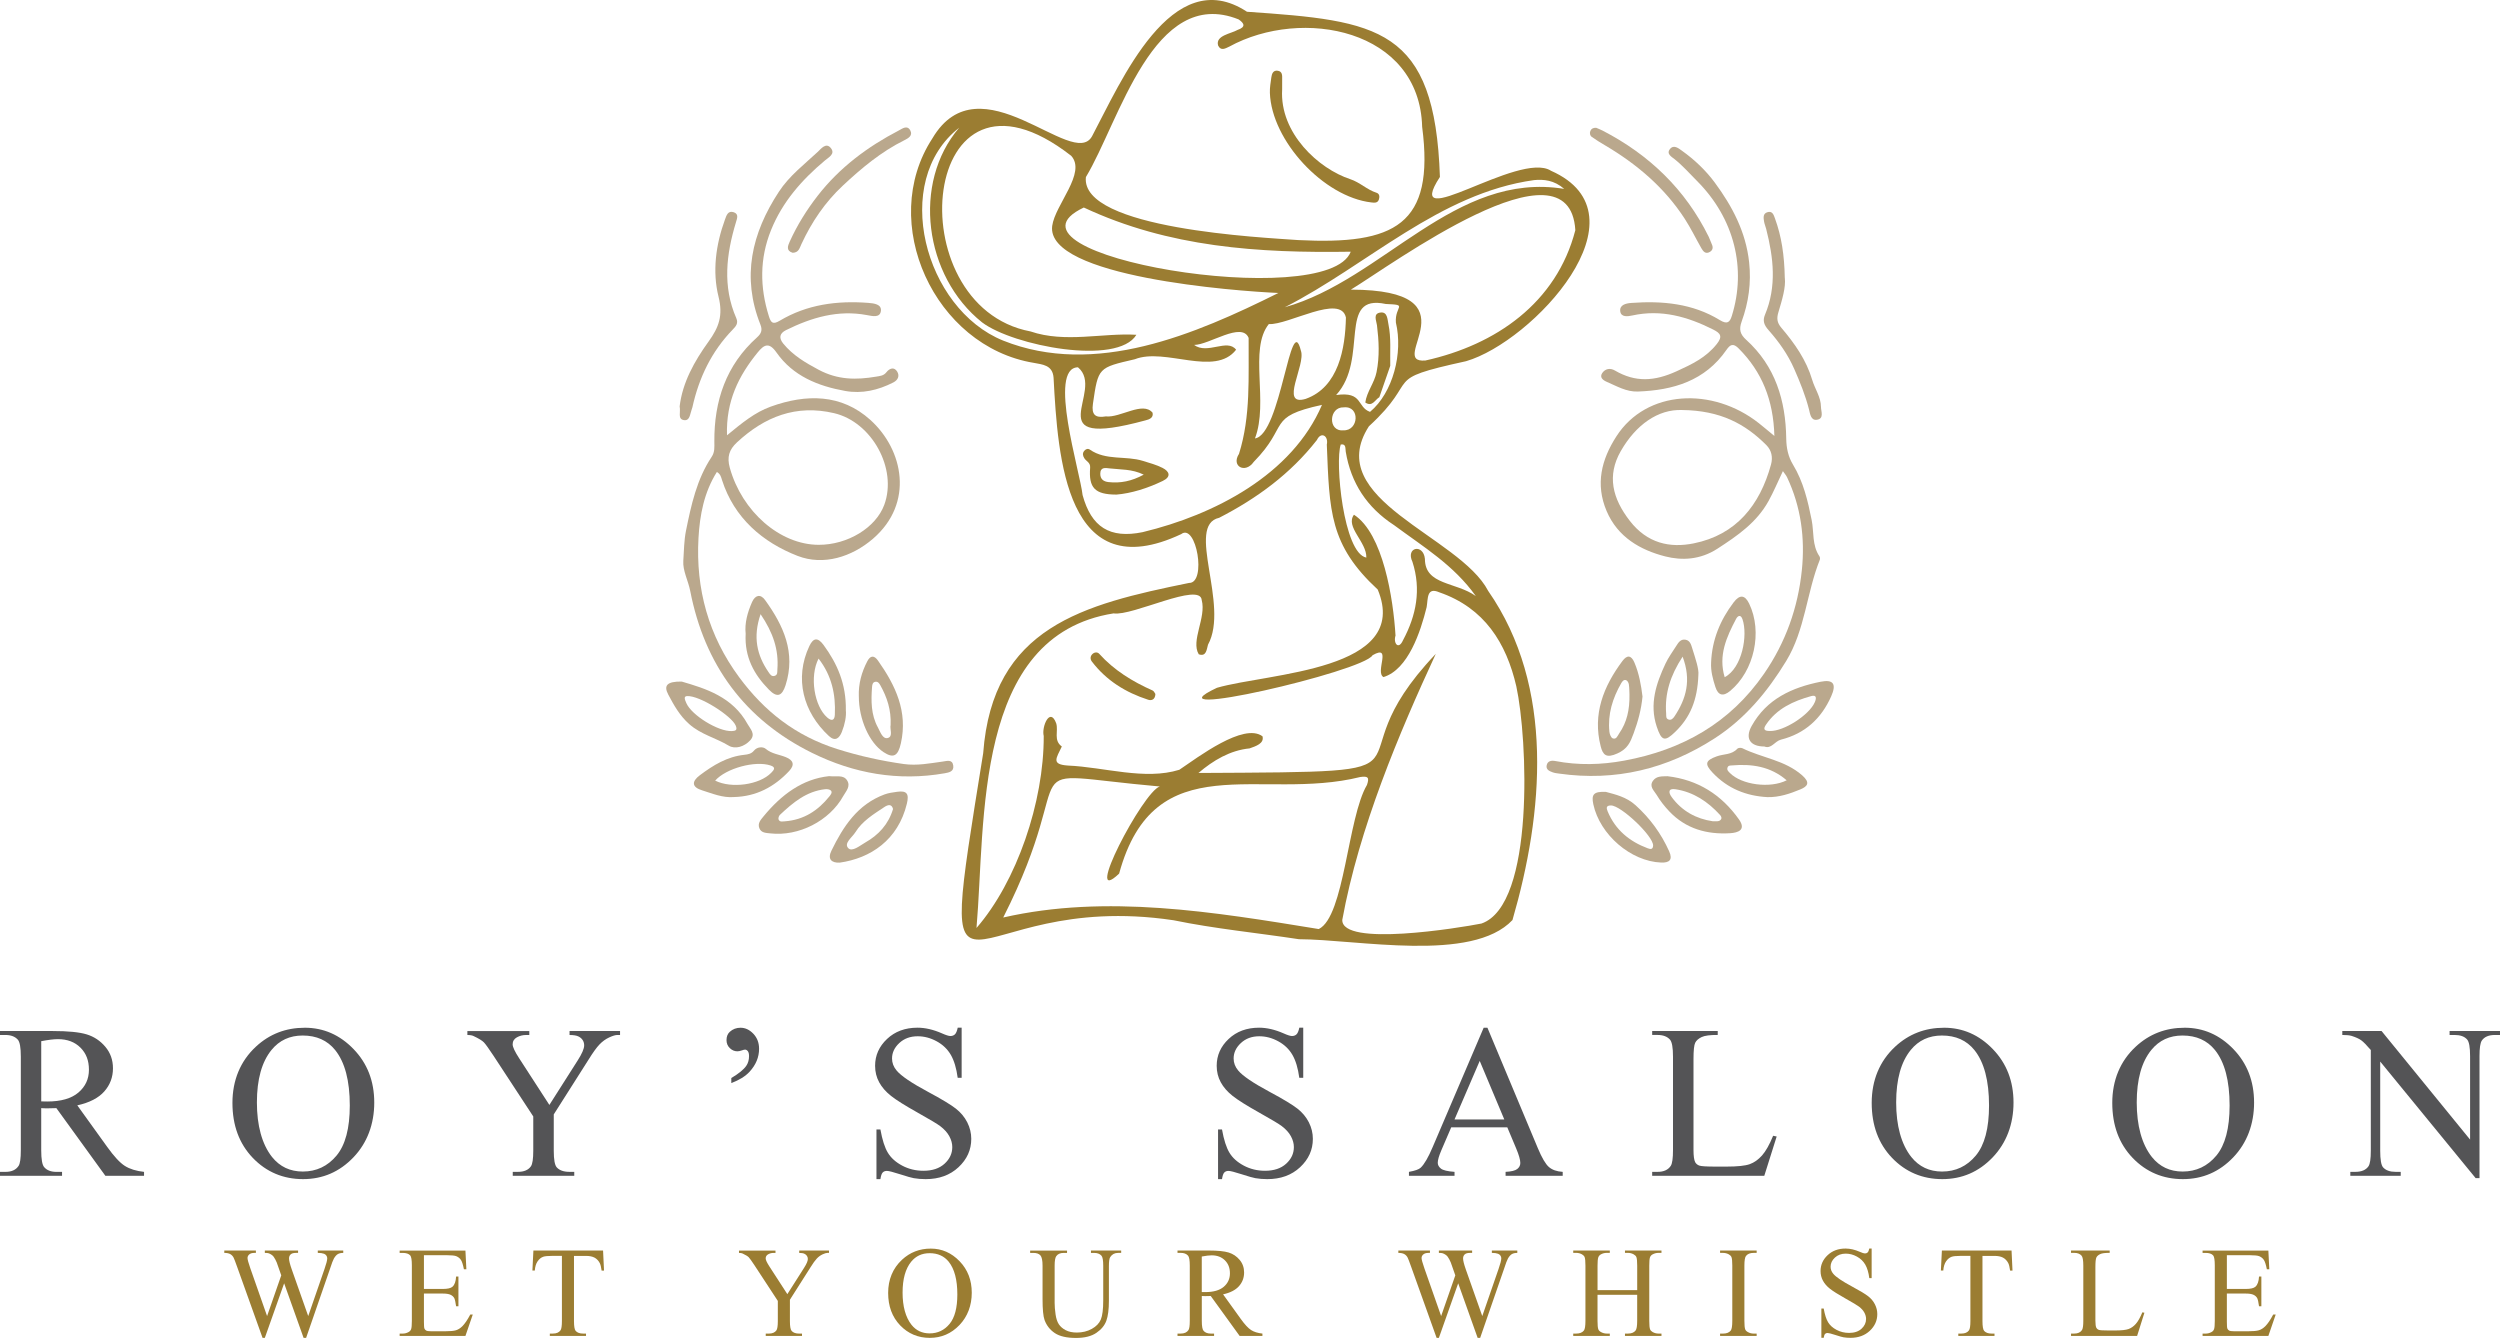 <svg xmlns="http://www.w3.org/2000/svg" id="Layer_2" viewBox="0 0 1671.07 894.31"><defs><style>.cls-1{fill:#545456;}.cls-1,.cls-2,.cls-3{stroke-width:0px;}.cls-2{fill:#9b7d32;}.cls-3{fill:#baa88d;}</style></defs><g id="Layer_1-2"><path class="cls-2" d="m1036.69,114.12c-21.26-13.63-100.29,44.17-74.21,4.16-3.34-100.2-41.19-104.38-128.96-110.42-50.45-33.21-84.44,47.35-103.55,83.18-12.63,23.13-75.01-52.3-106.73,1.45-36.7,56.18,1.38,139.13,67.79,150.06,5.52,1.12,12.53,1.27,13.2,9.85,2.86,54,8.43,140.7,85.26,104.65,10.15-7.83,17.25,32.88,5.28,32.61-70.71,14.41-131.32,29.39-137.58,113.81-33,204.85-16.28,90.17,127.25,111.66,27.43,5.65,55.79,8.41,83.8,12.67,39.23.12,115.74,15.88,142.74-12.81,20.71-71.38,28.43-155.82-16.24-220.01-19.18-36.87-111.35-60.95-79.73-110.01,35.86-32.95,6.75-30.76,64.95-43.53,44.31-12.85,123.63-97.76,56.72-127.31Zm-11.26,6.26c6.4-.59,13.34-.03,20.14,5.88-73.11-12.02-120.99,60.61-186.76,79.11,55.27-28.19,103.35-76.18,166.61-84.99Zm-152.62,146.23c-17.98,5.38.26-22.85-3.27-32.23-6.9-27.91-13.32,56.19-30.69,58.68,9.32-24.43-4.27-59.5,9.25-76.43,13.03.76,48.04-20.48,51.55-4.39-.43,20.61-4.88,46.52-26.84,54.36Zm25.37,5.68c11.15-1.2,10.12,15.87-.29,15.35-10.49.97-9.68-15.74.29-15.35Zm-172.34-153.93c22.32-36.9,45.12-128.12,102.04-105.41,3.9,2.62,5,5.09-.66,7.05-4.29,2.52-14.89,3.68-13.01,10.38,1.75,3.82,4.75,2.11,7.46.79,48.6-26.62,127.19-11.76,128.94,53.61,8.59,65.77-18.41,78.95-82.75,75.7-22.94-1.69-145.78-7.24-142.02-42.11Zm-1.39,20.35c56.91,26.66,116.79,30.51,178.43,29.54-15.58,40.73-245.63,2.24-178.43-29.54Zm-53.91,88.95c-52.65-21.26-75.31-106.55-29.37-142.31-31.66,36.89-23.52,99.25,15.33,130.17,20.77,15.66,90.48,29.12,103.1,8.26-22.4-1.39-47.58,5.67-70.78-2.24-90.06-17.01-74.09-196.31,27.2-117.4,10.36,11.43-10.76,32.6-12.71,46.91-4.32,34.04,122.73,43.55,151.22,44.78-55.6,27.66-122.47,56.4-183.99,31.83Zm93.32,128.03c-22.07,4.53-34.38-3.38-40.23-24.79-1.61-15.46-23.4-85.08-3.09-85.39,19,15.77-29.05,55.57,45.11,35.48,2.6-.64,5.54-1.72,4.75-5.14-6.52-7.83-21.6,3.56-31.24,2.48-6.96,1.2-9.69-1.01-8.61-8.45,3.55-24.37,3.48-24.05,28.02-29.76,20.27-8,53.42,12.04,67.68-6.36-5.94-7.71-19.19,3.45-28.08-3.2,10.1.02,31.95-15.85,36.45-4.68-.21,25.99,1.52,52.11-6.43,77.48-5.43,8.3,4.16,13.5,9.83,5.39,24.26-24.71,8.25-29.94,45.63-38.13-19.93,46.72-72,73.55-119.8,85.06Zm117.64,265.31c-70.02-11.41-142.01-23.46-210.92-7.71,54.45-107.6-.81-96.96,104.66-87.58-11.12,3.27-52.28,82.11-27.19,58.23,23.76-86.91,94.44-47.94,161.16-64.56,5.21-.74,6.25.22,4.51,5.29-12.95,21.88-15.03,87.99-32.22,96.33Zm132.05-162.23c7.56,34.59,12.49,146.14-23.28,158.54-14.76,2.94-93.57,15.79-93.05-2.46,11.24-61.56,37.97-124.78,62.5-177.79-76.24,80.14,19.9,78.66-158.63,79.61,9.78-8.38,21.22-15.18,34.14-16.42,4.11-1.46,9.96-3.28,8.65-8.1-12.6-9.27-43.04,13.96-55.58,22.38-23.03,7.19-50.36-1.81-74.51-2.82-11.3-.77-7.76-4.84-4.05-12.74-5.74-4.1-2.14-10.43-3.75-15.49-4.18-11.32-9.92,2.53-8.34,8.46.16,44.19-18.09,97.43-44.94,128.34,6.18-70.84-2.4-195.36,91.61-210.28,12.55,2.01,58-21.35,58.94-8.87,3.15,11.72-7.46,27.24-1.98,36.21,5.12,1.81,5.26-3.35,6.17-6.4,14.56-26.53-15.22-79.87,7.47-84.84,25.23-12.99,47.72-29.43,65.33-52,2.8-5.89,7.88-2.73,6.62,3.07,1.79,44.53,1.74,67.05,34.03,96.89,22.61,54.45-72.76,55.63-107.47,65.67-49.04,23.06,98.04-10.83,104.03-21.77,13.37-7.64,1.42,11.33,7.29,14.61,16.5-5.06,24.78-30.28,28.85-46.74.99-5.65-.1-13.66,8.46-9.92,30.18,10.42,44.79,33.88,51.49,62.86Zm-81.92-107.9c19.9,14.75,40.05,26.8,54.85,47.57-13.24-9.57-34.03-7.2-34.03-24.87-1.01-10.36-13.08-7.89-8.32,2.02,5.94,18.43,2.58,35.75-6.34,52.39-3,6.76-6.63,1.91-4.99-3.14-1.48-24.58-8.28-68.2-27.78-80.8-6,8.1,8.64,18.28,8.27,28.67-15.26-2.85-21.11-64.2-17.09-75.6,3.7-.62,2.97,2.69,3.32,4.78,3.5,21.06,14.2,37.26,32.11,49Zm1.42-135.27c4.84,20.29-1.88,46.83-17.29,59.71-8.96-3.23-4.53-13.82-22.65-11.26,22.2-24.36.37-67.93,33.21-60.86,15.4.61,5.89,1.12,6.73,12.41Zm119.94-61.73c-12.56,48.6-53.21,76.71-100.27,87.11-26.45,2.08,35.36-47.19-49.76-47.39,26.56-16,146.16-104.6,150.03-39.72Z"></path><path class="cls-3" d="m1186.05,291.45c-.67-24.22-8.35-42.98-23.92-58.57-3.55-3.55-5.52-2.77-8.16,1.04-14.32,20.68-35.56,26.95-59.23,27.8-7.57.27-13.98-3.58-20.64-6.44-2.7-1.16-5.05-3.05-3.14-5.9,1.89-2.82,5.18-3.66,8.52-1.7,13.7,8.02,26.4,7.25,41.28.45,10.39-4.75,19.53-9.1,26.71-18.08,4.14-5.17,2.65-7.26-2.31-9.76-17.1-8.6-34.73-13.66-54.07-9.42-3.07.67-7.5,1.31-8.07-2.72-.61-4.33,3.7-5.38,7.31-5.65,20.77-1.52,41.04.31,59.23,11.45,5.02,3.08,6.7,1.49,8.06-2.87,9.81-31.48,1.79-64.97-23.28-90.1-4.93-4.94-9.5-10.17-14.98-14.57-2-1.61-5.85-3.6-2.98-6.94,2.54-2.95,5.72-.26,7.85,1.26,8.38,5.97,15.95,13.15,21.97,21.3,11.69,15.83,20.77,32.98,22.97,53.24,1.5,13.78-.37,26.9-4.99,39.64-1.94,5.34-1.01,8.57,3.03,12.23,19.49,17.64,26.41,40.59,26.76,65.98.09,6.38,1.28,12.09,4.55,17.51,6.91,11.42,9.86,24,12.46,37.03,1.59,7.99.18,16.83,5.16,24.15.41.59.54,1.71.27,2.38-8.85,22.09-9.79,46.81-22.45,67.62-12.44,20.44-27.45,38.53-47.77,51.67-31.77,20.54-66.32,28.95-103.98,23.62-1.44-.2-2.94-.35-4.29-.84-2.22-.8-4.73-1.82-4.06-4.81.64-2.87,3.22-3.24,5.64-2.78,15.42,2.97,30.84,2.59,46.2-.25,38.74-7.15,70.71-25.1,93.48-58.14,14.43-20.93,22.63-44.11,25.22-69.12,2.22-21.42-.56-42.43-9.9-62.19-.59-1.25-1.57-2.33-2.76-4.06-3.38,7.09-6.15,13.76-9.62,20.03-7.91,14.29-20.66,23.1-34.16,31.84-11.51,7.46-23.79,7.98-34.87,5.14-16.56-4.24-31.75-12.82-39.18-30.3-7.65-18.01-3.46-34.42,6.52-49.93,20.11-31.27,64.37-33.18,95.2-8.84,2.91,2.3,5.74,4.7,10.44,8.57Zm-61.76-17.38c-16-.61-30.82,9.84-40.9,27.43-9.41,16.42-5.62,31.66,6.04,46.68,11.65,15.02,26.73,18.25,42.74,15.02,28.32-5.72,44.19-25.52,51.62-52.68,1.34-4.91.37-9.5-3.11-13-14.12-14.16-30.69-23.16-56.39-23.45Z"></path><path class="cls-3" d="m485.93,290.98c10.12-8.33,18.69-15.38,29.25-19.18,23.73-8.56,47.22-8.58,66.57,8.86,22.15,19.95,29.4,55.62,1.81,79.42-14.23,12.28-33.21,18.18-50.42,11.5-23.25-9.04-42.39-25.22-50.55-50.78-.59-1.86-.96-3.89-3.41-5.33-8.55,13.56-11.42,28.77-12.29,44.13-1.93,34.04,6.76,65.43,27.12,92.99,16.82,22.77,37.64,39.28,65.74,48.13,14.78,4.65,29.31,7.84,44.38,9.98,8.82,1.25,17.44-.47,26.1-1.66,2.83-.39,6.34-1.63,6.95,2.72.55,3.93-2.74,4.59-5.73,5.12-31.06,5.46-60.78.12-88.58-13.59-45.06-22.23-71.89-58.91-81.5-108.26-1.32-6.8-5.08-13.57-4.63-20.15.45-6.66.47-13.58,1.8-20.16,3.49-17.19,7.2-34.41,17.16-49.35,2.18-3.27,1.81-6.66,1.79-10.13-.19-27.23,7.8-51.12,28.55-69.75,2.71-2.43,3.74-4.74,2.28-8.42-12.71-31.92-5.92-61.09,12.29-88.88,7.02-10.72,17.01-18.29,26.12-26.79,1.99-1.86,5.49-6.57,8.74-2.29,2.91,3.83-1.52,6.02-4.13,8.21-15.38,12.9-28.38,27.65-35.98,46.55-7.63,18.96-7.51,38.11-1.43,57.46,1.33,4.22,2.5,5.9,7.25,3.06,18.24-10.9,38.29-13.52,59.15-11.94,4.02.3,8.98.96,8.5,5.32-.54,4.83-5.58,3.56-9.36,2.85-19.31-3.64-36.98,1.6-54.06,10.04-4.55,2.25-4.82,5.43-1.77,9.12,6.41,7.75,14.54,12.57,23.52,17.36,12.88,6.87,25.21,6.88,38.52,4.61,2.64-.45,4.98-.55,6.88-2.99,1.98-2.56,5.15-3.74,7.18-.33,1.63,2.74.65,5.55-2.66,7.23-10.16,5.18-20.9,7.68-32.15,5.66-18.17-3.27-34.87-9.96-45.9-25.7-5.03-7.17-8.33-5.25-12.61,0-12.66,15.53-21.22,32.57-20.47,55.36Zm61.29,73.19c19.36.05,38.24-11.46,43.86-26.74,8.87-24.1-8.25-55.32-33.55-61.26-25.38-5.96-46.37,2.34-64.88,19.48-5.32,4.93-6.82,9.84-4.83,17.01,8.09,29.17,33.45,51.45,59.4,51.51Z"></path><path class="cls-3" d="m1193.03,185.76c.74,6.25-1.82,14.69-4.33,23.07-1.22,4.06-.85,6.9,2.02,10.28,8.85,10.43,16.64,21.4,20.66,34.97,1.76,5.92,5.77,11.35,5.8,17.85.01,3.03,2.32,7.94-2.76,8.66-4.03.57-4.49-4-5.25-6.96-2.39-9.33-5.95-18.11-9.83-26.96-4.32-9.87-10.31-18.21-17.23-26.05-2.89-3.28-4.05-6.15-2.36-10.19,7.99-19.03,5.7-38.21.81-57.43-.43-1.69-1.17-3.33-1.43-5.04-.35-2.29-.81-5.03,2.03-6.04,3.64-1.3,4.48,1.87,5.34,4.24,4.32,11.91,6.21,24.26,6.51,39.61Z"></path><path class="cls-3" d="m454.29,271.69c1.87-15.94,9.84-30.25,19.36-43.42,6.87-9.5,9.77-17.37,6.63-29.95-4.21-16.85-1.83-34.8,4.32-51.61.97-2.67,1.98-6.17,5.89-4.83,3.41,1.18,2.24,4.05,1.44,6.68-6.47,21.39-9.09,42.81.23,64.13,1.53,3.49-.35,5.49-2.42,7.63-14.17,14.63-22.58,32.24-26.93,51.96-.12.57-.33,1.12-.54,1.66-1.09,2.87-1.11,7.58-5.23,6.86-4.25-.75-1.92-5.34-2.75-9.11Z"></path><path class="cls-3" d="m1181.37,532.82c-14.24-.77-26.65-5.8-36.55-16.28-5.59-5.91-4.92-8.22,2.77-11,4.56-1.65,9.96-.91,13.68-5.07.57-.64,2.47-.77,3.35-.34,13.11,6.48,28.38,7.9,40.01,18.14,5.56,4.89,3.63,7.37-1.19,9.37-6.98,2.9-14.22,5.37-22.06,5.18Zm12.89-11.25c-10.83-9.32-23.33-11.07-36.64-9.94-1.09.09-2.4-.04-2.89,1.4-.59,1.71.59,2.64,1.6,3.67,7.75,7.87,26.78,10.51,37.93,4.88Z"></path><path class="cls-3" d="m574.06,465.47c-.29-8.34,1.83-16.11,5.66-23.45,2.04-3.91,4.53-4.17,7.14-.47,11.71,16.6,20.08,34.09,15.31,55.31-1.92,8.54-4.96,10.25-11.61,5.87-9.56-6.31-16.52-22.03-16.49-37.26Zm21.25,19.15c.46-10.04-2.37-18.51-6.86-26.54-.74-1.32-1.6-2.6-3.3-2.36-1.77.25-2.11,1.81-2.23,3.28-.72,9.39-.77,18.8,3.92,27.3,1.55,2.81,3.14,7.98,6.63,6.99,3.69-1.04,1.15-6.14,1.84-8.67Z"></path><path class="cls-3" d="m490.65,532.77c-7.6.64-14.46-2.35-21.36-4.49-6.83-2.12-7.17-5.83-1.49-10.09,8.93-6.7,18.3-12.47,29.78-13.66,2.32-.24,4.71-.7,6.29-2.67,2.29-2.86,6.22-2.79,7.91-1.36,4.06,3.44,9,3.77,13.48,5.6,4.93,2.02,6.23,5.01,2.22,9.29-10.01,10.68-22.04,17-36.84,17.38Zm-12.62-10.99c10.81,5.46,29.65,2.85,37.45-5.21,1.71-1.77,3.5-3.6-.43-4.91-10.27-3.42-29.76,1.9-37.02,10.12Z"></path><path class="cls-3" d="m1097.9,465.56c-.82,8.65-2.98,16.65-5.95,24.66-2.24,6.04-3.97,10.28-10.83,13.4-7.45,3.39-9.69,1.04-11.18-4.78-5.51-21.55,1.88-40,14.52-56.99,3.1-4.17,5.89-4.04,8.06,1.08,3.1,7.32,4.44,15,5.38,22.64Zm-8.72-1.39c-.07-1.4-.05-4.04-.39-6.64-.14-1.04-.87-2.45-1.72-2.83-1.59-.71-2.66.69-3.38,1.94-5.79,10.07-9.14,20.78-7.92,32.53.16,1.57,1.06,3.91,2.21,4.36,2.45.95,3.22-1.69,4.34-3.31,5.17-7.48,7.04-15.86,6.86-26.04Z"></path><path class="cls-3" d="m455.73,455.59c15.85,4.66,33.94,10.1,44,28.44,1.77,3.22,5.6,6.61,1.73,10.82-3.98,4.33-10.12,6.14-14.36,3.57-8.58-5.19-18.56-7.43-26.4-14.4-6.41-5.69-10.24-12.65-14.01-19.74-3.25-6.11-.83-8.85,9.04-8.7Zm3.45,9.69c-2.38.23-1.42,2.38-.38,4.76,3.54,8.08,21.34,19.03,30.34,18.63,2.5-.11,3.92-.55,2.64-3.65-2.63-6.39-24.09-20.27-32.61-19.74Z"></path><path class="cls-3" d="m1179.4,498.99c-9.79-.02-13.03-5.62-8.59-13.65,10.06-18.17,27.07-25.8,46.14-29.64,8.67-1.75,10.67,1.65,7.08,9.72-6.64,14.96-17.59,24.96-33.6,28.98-4.13,1.04-6.46,6.47-11.05,4.59Zm3.72-10.38c9.16.27,26.28-10.61,29.98-19.32,1.17-2.76,1.09-4.99-2.5-3.99-11.91,3.33-22.9,8.31-30.16,19.09-1.84,2.73-1.6,4.29,2.68,4.22Z"></path><path class="cls-3" d="m554.18,518.8c5.2.55,9.58-1.08,12.06,2.86,2.54,4.03-.82,7.27-2.57,10.42-9.23,16.66-29.82,27.14-48.78,24.98-2.83-.32-6.16-.26-7.37-3.6-1.15-3.16.85-5.33,2.8-7.72,11.89-14.49,26.01-25.05,43.86-26.94Zm-29.55,30.19c12.75-.96,22.16-7.21,29.75-16.64.9-1.12,2.1-2.64,1.1-3.84-.7-.84-2.58-1.13-3.86-.99-12.56,1.36-21.63,8.99-30.33,17.19-.69.65-1.2,2.28-.87,3.06.87,2.03,2.93,1.17,4.22,1.23Z"></path><path class="cls-3" d="m1114.59,518.84c20.28,2.35,36.06,12.34,47.77,28.86,5.05,7.12-.73,8.92-5.87,9.24-15.51.95-29.59-2.92-40.64-14.55-3.2-3.36-6.14-7.1-8.51-11.08-1.62-2.73-5.17-5.52-2.47-9.38,2.34-3.35,6.1-2.95,9.72-3.09Zm30.19,30.11c2.27-.14,4.19.5,5.47-1.1.86-1.08.25-2.25-.56-3.14-8.1-8.87-17.71-15.31-29.77-17.16-4.87-.75-4.78,2.17-2.53,5.23,6.94,9.45,16.46,14.55,27.4,16.16Z"></path><path class="cls-3" d="m561.26,576.61c-5.53.25-8.24-2.39-5.51-7.98,7.88-16.18,17.48-30.94,35.47-37.61,2.68-.99,5.62-1.37,8.48-1.77,6.39-.89,8.09,1.25,6.48,7.93-5.89,24.4-24.37,36.51-44.92,39.44Zm35.67-35.86c-.93-3.63-3.56-2.79-5.78-1.31-7.17,4.77-14.65,9.23-19.38,16.83-2.16,3.47-7.81,7.32-4.83,10.59,2.63,2.88,7.88-1.69,11.45-3.71,8.75-4.96,15.42-12.02,18.55-22.4Z"></path><path class="cls-3" d="m498.42,423.54c-.76-6.85,1.19-14.16,4.29-21.14,1.99-4.49,5.52-5.7,8.67-1.34,12.33,17.05,20.68,35.2,13.72,56.93-2.38,7.43-5.68,8.52-11.07,3.06-9.93-10.06-16.47-21.8-15.61-37.51Zm9.98-13.03c-5.26,15.32-2.48,27.44,5.33,38.79.99,1.44,2,3.12,4.09,2.46,2.15-.68,1.69-2.77,1.81-4.42.99-12.98-2.87-24.5-11.24-36.83Z"></path><path class="cls-3" d="m1073.36,529.31c6.21,1.7,13.67,3.3,19.89,8.92,9.72,8.79,17.17,19,22.5,30.9,2.59,5.79-.14,7.63-5.38,7.43-20.25-.76-40.99-18.62-45.35-38.95-1.42-6.63.24-8.63,8.35-8.3Zm31.63,35.88c.18-6.3-21.51-26.85-28.2-26.81-3.37.02-3.09,1.82-2.17,4.02,5.14,12.32,14.51,20.03,26.76,24.62,1.9.71,3.47.88,3.61-1.83Z"></path><path class="cls-3" d="m1135.24,451.18c-.6,17.05-5.65,28.42-15.26,37.81-7.2,7.04-9.37,6.41-12.6-3.37-4.96-15.01-.38-28.68,5.88-42.04,1.96-4.19,4.78-7.98,7.26-11.92,1.42-2.26,2.96-4.61,6.11-4.06,3.12.54,3.78,3.42,4.54,5.85,2.18,6.94,4.54,13.87,4.07,17.73Zm-10.53-12.25c-8.36,12.8-12.01,24.78-11,38.1.1,1.38-.28,3.17,1.36,3.84,2.02.82,3.33-.69,4.28-2.12,7.74-11.7,11.31-24.05,5.36-39.82Z"></path><path class="cls-3" d="m1143.75,442.81c.6-15.07,6.07-28.38,15.13-40.26,4.08-5.35,7.5-4.88,10.31.94,9.11,18.9,3.37,45.05-12.77,58.4-4.66,3.86-8,2.96-9.82-2.73-1.69-5.28-3.18-10.64-2.84-16.34Zm9.07,9.85c11.75-6.18,15.58-28.1,11.9-38.74-1.2-3.47-3.2-2.25-4.24-.28-6.41,12.13-12.02,24.48-7.66,39.02Z"></path><path class="cls-3" d="m565.38,474.75c.42,3.95-.63,9.41-2.69,14.55-1.57,3.9-4.28,6.68-8.61,2.69-17.15-15.82-23.31-38.48-13.07-60.18,2.76-5.85,5.84-5.65,9.49-.67,9.17,12.5,15.17,26.08,14.89,43.61Zm-18.23-34.53c-6.17,11.93-2.87,31.85,5.83,39.41,3.2,2.78,4.89,1.6,5.05-1.87.64-13.56-2.07-26.2-10.88-37.54Z"></path><path class="cls-3" d="m529.86,168.97c-4.58-1.36-3.3-4.59-1.94-7.58,4.97-10.95,11.28-21.08,18.66-30.58,14.64-18.83,33.25-32.68,54.22-43.61,2.41-1.26,5.58-3.76,7.63-.08,1.93,3.48-1.3,5.31-3.91,6.6-15.56,7.69-28.71,18.73-41.23,30.43-11.81,11.03-20.82,24.34-27.61,39.04-1.26,2.72-1.82,5.65-5.81,5.78Z"></path><path class="cls-3" d="m1066.93,85.41c1.27.56,2.91,1.17,4.45,1.97,31.11,16.13,55.19,39.29,70.78,70.9.77,1.57,1.26,3.27,2.01,4.85,1.04,2.17.82,4.07-1.31,5.29-2.81,1.61-4.38-.34-5.59-2.45-3.76-6.58-7.07-13.45-11.19-19.8-13.55-20.87-32.02-36.5-53.28-49.06-3-1.77-5.99-3.58-8.82-5.61-1.21-.87-1.54-2.51-.93-3.98.61-1.47,1.84-2.18,3.87-2.11Z"></path><path class="cls-2" d="m772.3,463.89c-.16,3.7-2.49,4.59-4.85,3.83-15.01-4.83-27.95-12.85-37.63-25.55-1.1-1.45-1.18-3.34.22-4.82,1.41-1.49,3.51-1.66,4.71-.33,9.96,11.03,22.26,18.56,35.69,24.53.9.4,1.38,1.71,1.86,2.34Z"></path><path class="cls-2" d="m857.02,59.8c-1.74,29.3,24.47,53.06,45.52,59.96,6.52,2.14,11.17,7.06,17.53,9.07,2.02.64,2.21,2.58,1.66,4.38-.8,2.63-2.98,2.34-5.04,2.11-31.91-3.69-66.72-41.18-67.87-73.24-.12-3.46.49-6.97.98-10.42.34-2.41,1.23-4.86,4.32-4.37,3.06.49,2.96,3.1,2.91,5.5-.05,2.34-.01,4.67-.01,7.01Z"></path><path class="cls-2" d="m746.2,330.6c-14.44-.05-18.55-4.52-17.52-17.99.26-3.47-2.6-4.23-3.89-6.31-1.04-1.67-1.35-3.27-.14-4.83.95-1.23,2.44-1.9,3.85-.93,10.79,7.49,23.9,3.92,35.48,7.54,4.43,1.38,9,2.59,13.1,4.68,4.82,2.45,5.81,5.99.09,8.74-10.3,4.95-21.11,8.3-30.95,9.11Zm18.28-13.34c-7.83-3.82-15.44-3.31-22.74-4.16-2.62-.3-6.29-1.15-6.29,3.6,0,3.61,2.24,5.18,5.48,5.54,7.99.89,15.49-.58,23.55-4.97Z"></path><path class="cls-2" d="m921.98,265.52c-2.94,1.69-4.62,6.71-9.38,3.53,1.03-7.31,6.08-13.05,7.53-20.34,2.1-10.51,1.57-20.84.28-31.29-.39-3.15-2.9-7.88,2.41-8.52,4.63-.55,4.55,4.46,5.23,7.73,1.91,9.22,1.02,18.58,1.24,27.89-2.43,7-4.87,14-7.3,21Z"></path><path class="cls-1" d="m96.28,785.95h-25.84l-32.76-45.25c-2.43.09-4.4.14-5.92.14-.62,0-1.28-.01-2-.03s-1.45-.06-2.21-.11v28.12c0,6.09.67,9.87,2,11.35,1.81,2.09,4.52,3.14,8.14,3.14h3.78v2.64H0v-2.64h3.64c4.09,0,7.02-1.33,8.78-4,1-1.48,1.5-4.97,1.5-10.49v-62.52c0-6.09-.67-9.87-2-11.35-1.86-2.09-4.62-3.14-8.28-3.14H0v-2.64h35.26c10.28,0,17.85.75,22.73,2.25,4.88,1.5,9.02,4.26,12.42,8.28,3.4,4.02,5.1,8.81,5.1,14.38,0,5.95-1.94,11.11-5.82,15.49s-9.88,7.47-18.02,9.28l19.98,27.76c4.57,6.38,8.49,10.61,11.78,12.7s7.57,3.43,12.85,4v2.64Zm-68.73-49.74c.9,0,1.69.01,2.35.03s1.21.04,1.64.04c9.23,0,16.19-2,20.88-6,4.69-4,7.03-9.09,7.03-15.27s-1.89-10.96-5.67-14.74c-3.78-3.78-8.79-5.67-15.02-5.67-2.76,0-6.49.45-11.2,1.36v40.25Z"></path><path class="cls-1" d="m203.7,686.96c12.56,0,23.44,4.77,32.65,14.31,9.21,9.54,13.81,21.45,13.81,35.72s-4.64,26.91-13.92,36.61c-9.28,9.71-20.51,14.56-33.69,14.56s-24.51-4.73-33.58-14.2c-9.06-9.47-13.6-21.72-13.6-36.75s5.23-27.9,15.7-37.61c9.09-8.42,19.96-12.63,32.62-12.63Zm-1.36,5.21c-8.66,0-15.61,3.21-20.84,9.63-6.52,7.99-9.78,19.7-9.78,35.11s3.38,27.95,10.13,36.47c5.19,6.47,12.04,9.71,20.55,9.71,9.09,0,16.59-3.54,22.52-10.63,5.92-7.09,8.89-18.27,8.89-33.54,0-16.56-3.26-28.9-9.78-37.04-5.23-6.47-12.47-9.71-21.7-9.71Z"></path><path class="cls-1" d="m380.7,689.17h33.76v2.64h-1.85c-1.24,0-3.05.55-5.42,1.64-2.38,1.1-4.54,2.67-6.49,4.71-1.95,2.05-4.35,5.38-7.21,9.99l-23.34,36.75v24.27c0,5.95.67,9.66,2,11.13,1.81,2,4.66,3,8.56,3h3.14v2.64h-41.11v-2.64h3.43c4.09,0,6.99-1.24,8.71-3.71,1.05-1.52,1.57-5,1.57-10.42v-22.91l-26.55-40.53c-3.14-4.76-5.27-7.73-6.39-8.92-1.12-1.19-3.44-2.62-6.96-4.28-.95-.48-2.33-.71-4.14-.71v-2.64h41.39v2.64h-2.14c-2.24,0-4.29.52-6.17,1.57-1.88,1.05-2.82,2.62-2.82,4.71,0,1.71,1.45,4.81,4.35,9.28l20.2,31.19,18.98-29.83c2.85-4.47,4.28-7.8,4.28-9.99,0-1.33-.35-2.52-1.03-3.57-.69-1.05-1.68-1.87-2.96-2.46s-3.21-.89-5.78-.89v-2.64Z"></path><path class="cls-1" d="m488.83,723.93v-3.35c4.9-2.9,8.23-5.61,9.99-8.14,1.24-1.81,1.86-3.97,1.86-6.5,0-1.47-.26-2.57-.78-3.28-.57-.71-1.19-1.07-1.86-1.07-.52,0-1.21.17-2.07.5-1.24.43-2.26.64-3.07.64-1.9,0-3.59-.71-5.07-2.14-1.48-1.43-2.21-3.21-2.21-5.35,0-2.38.74-4.23,2.21-5.56,2-1.81,4.38-2.71,7.14-2.71,3.19,0,6.05,1.35,8.6,4.03,2.54,2.69,3.82,6.03,3.82,10.03,0,5.62-2.12,10.73-6.35,15.35-2.81,3.05-6.88,5.57-12.2,7.57Z"></path><path class="cls-1" d="m642.79,686.96v33.47h-2.64c-.86-6.42-2.39-11.54-4.6-15.34-2.21-3.81-5.36-6.83-9.46-9.06-4.09-2.24-8.33-3.36-12.7-3.36-4.95,0-9.04,1.51-12.28,4.53-3.24,3.02-4.85,6.46-4.85,10.31,0,2.95,1.02,5.64,3.07,8.07,2.95,3.57,9.97,8.33,21.05,14.27,9.04,4.85,15.21,8.58,18.52,11.17,3.31,2.59,5.85,5.65,7.64,9.17,1.78,3.52,2.68,7.21,2.68,11.06,0,7.33-2.84,13.64-8.53,18.95-5.69,5.31-13,7.96-21.95,7.96-2.81,0-5.45-.21-7.92-.64-1.48-.24-4.53-1.11-9.17-2.61-4.64-1.5-7.58-2.25-8.81-2.25s-2.13.36-2.82,1.07c-.69.71-1.2,2.19-1.53,4.42h-2.64v-33.19h2.64c1.24,6.95,2.9,12.15,5,15.59,2.09,3.45,5.29,6.32,9.6,8.6,4.31,2.28,9.03,3.42,14.17,3.42,5.95,0,10.65-1.57,14.1-4.71,3.45-3.14,5.17-6.85,5.17-11.13,0-2.38-.65-4.78-1.96-7.21-1.31-2.43-3.34-4.69-6.1-6.78-1.86-1.43-6.92-4.46-15.2-9.1-8.28-4.64-14.17-8.34-17.66-11.1-3.5-2.76-6.15-5.8-7.96-9.14-1.81-3.33-2.71-7-2.71-10.99,0-6.95,2.66-12.93,7.99-17.95,5.33-5.02,12.11-7.53,20.34-7.53,5.14,0,10.59,1.26,16.34,3.78,2.66,1.19,4.54,1.79,5.64,1.79,1.24,0,2.25-.37,3.03-1.11.79-.74,1.42-2.23,1.89-4.46h2.64Z"></path><path class="cls-1" d="m871.12,686.96v33.47h-2.64c-.86-6.42-2.39-11.54-4.6-15.34-2.21-3.81-5.36-6.83-9.46-9.06-4.09-2.24-8.33-3.36-12.7-3.36-4.95,0-9.04,1.51-12.28,4.53-3.24,3.02-4.85,6.46-4.85,10.31,0,2.95,1.02,5.64,3.07,8.07,2.95,3.57,9.97,8.33,21.05,14.27,9.04,4.85,15.21,8.58,18.52,11.17,3.31,2.59,5.85,5.65,7.64,9.17,1.78,3.52,2.68,7.21,2.68,11.06,0,7.33-2.84,13.64-8.53,18.95-5.69,5.31-13,7.96-21.95,7.96-2.81,0-5.45-.21-7.92-.64-1.48-.24-4.53-1.11-9.17-2.61-4.64-1.5-7.58-2.25-8.81-2.25s-2.13.36-2.82,1.07c-.69.71-1.2,2.19-1.53,4.42h-2.64v-33.19h2.64c1.24,6.95,2.9,12.15,5,15.59,2.09,3.45,5.29,6.32,9.6,8.6,4.31,2.28,9.03,3.42,14.17,3.42,5.95,0,10.65-1.57,14.1-4.71,3.45-3.14,5.17-6.85,5.17-11.13,0-2.38-.65-4.78-1.96-7.21-1.31-2.43-3.34-4.69-6.1-6.78-1.86-1.43-6.92-4.46-15.2-9.1-8.28-4.64-14.17-8.34-17.66-11.1-3.5-2.76-6.15-5.8-7.96-9.14-1.81-3.33-2.71-7-2.71-10.99,0-6.95,2.66-12.93,7.99-17.95,5.33-5.02,12.11-7.53,20.34-7.53,5.14,0,10.59,1.26,16.34,3.78,2.66,1.19,4.54,1.79,5.64,1.79,1.24,0,2.25-.37,3.03-1.11.79-.74,1.42-2.23,1.89-4.46h2.64Z"></path><path class="cls-1" d="m1007.51,753.54h-37.47l-6.57,15.27c-1.62,3.76-2.43,6.57-2.43,8.42,0,1.48.7,2.77,2.11,3.89,1.4,1.12,4.44,1.84,9.1,2.18v2.64h-30.47v-2.64c4.04-.71,6.66-1.64,7.85-2.78,2.43-2.28,5.11-6.92,8.07-13.92l34.04-79.65h2.5l33.69,80.5c2.71,6.47,5.17,10.67,7.39,12.6s5.29,3.01,9.24,3.25v2.64h-38.18v-2.64c3.85-.19,6.46-.83,7.82-1.93,1.36-1.09,2.03-2.43,2.03-4,0-2.09-.95-5.4-2.85-9.92l-5.85-13.91Zm-2-5.28l-16.42-39.11-16.84,39.11h33.26Z"></path><path class="cls-1" d="m1185.23,759.18l2.35.5-8.28,26.26h-74.94v-2.64h3.64c4.09,0,7.02-1.33,8.78-4,1-1.52,1.5-5.04,1.5-10.56v-62.45c0-6.04-.67-9.82-2-11.35-1.86-2.09-4.62-3.14-8.28-3.14h-3.64v-2.64h43.82v2.64c-5.14-.05-8.74.43-10.81,1.43-2.07,1-3.49,2.26-4.25,3.78-.76,1.52-1.14,5.16-1.14,10.92v60.8c0,3.95.38,6.66,1.14,8.14.57,1,1.45,1.74,2.64,2.21,1.19.48,4.9.71,11.13.71h7.07c7.42,0,12.63-.55,15.63-1.64,3-1.09,5.73-3.03,8.21-5.82,2.47-2.78,4.95-7.17,7.42-13.17Z"></path><path class="cls-1" d="m1299.43,686.96c12.56,0,23.44,4.77,32.65,14.31,9.21,9.54,13.81,21.45,13.81,35.72s-4.64,26.91-13.92,36.61c-9.28,9.71-20.51,14.56-33.69,14.56s-24.51-4.73-33.58-14.2c-9.06-9.47-13.6-21.72-13.6-36.75s5.23-27.9,15.7-37.61c9.09-8.42,19.96-12.63,32.62-12.63Zm-1.36,5.21c-8.66,0-15.61,3.21-20.84,9.63-6.52,7.99-9.78,19.7-9.78,35.11s3.38,27.95,10.13,36.47c5.18,6.47,12.04,9.71,20.55,9.71,9.09,0,16.59-3.54,22.52-10.63,5.92-7.09,8.88-18.27,8.88-33.54,0-16.56-3.26-28.9-9.78-37.04-5.23-6.47-12.47-9.71-21.7-9.71Z"></path><path class="cls-1" d="m1460.23,686.96c12.56,0,23.44,4.77,32.65,14.31,9.21,9.54,13.81,21.45,13.81,35.72s-4.64,26.91-13.92,36.61c-9.28,9.71-20.51,14.56-33.69,14.56s-24.51-4.73-33.58-14.2c-9.06-9.47-13.6-21.72-13.6-36.75s5.23-27.9,15.7-37.61c9.09-8.42,19.96-12.63,32.62-12.63Zm-1.36,5.21c-8.66,0-15.61,3.21-20.84,9.63-6.52,7.99-9.78,19.7-9.78,35.11s3.38,27.95,10.13,36.47c5.18,6.47,12.04,9.71,20.55,9.71,9.09,0,16.59-3.54,22.52-10.63,5.92-7.09,8.88-18.27,8.88-33.54,0-16.56-3.26-28.9-9.78-37.04-5.23-6.47-12.47-9.71-21.7-9.71Z"></path><path class="cls-1" d="m1565.65,689.17h26.26l59.17,72.58v-55.81c0-5.95-.67-9.66-2-11.13-1.76-2-4.54-3-8.35-3h-3.35v-2.64h33.69v2.64h-3.42c-4.09,0-7,1.24-8.71,3.71-1.05,1.52-1.57,5-1.57,10.42v81.57h-2.57l-63.8-77.93v59.59c0,5.95.64,9.66,1.93,11.13,1.81,2,4.59,3,8.35,3h3.43v2.64h-33.69v-2.64h3.35c4.14,0,7.07-1.24,8.78-3.71,1.05-1.52,1.57-5,1.57-10.42v-67.3c-2.81-3.28-4.94-5.45-6.39-6.5s-3.58-2.02-6.39-2.93c-1.38-.43-3.47-.64-6.28-.64v-2.64Z"></path><path class="cls-2" d="m229.44,835.91v1.56c-1.49,0-2.69.27-3.62.8-.93.53-1.81,1.53-2.65,2.99-.56.98-1.45,3.32-2.65,7.03l-15.91,45.99h-1.68l-13-36.48-12.92,36.48h-1.51l-16.96-47.38c-1.26-3.53-2.06-5.62-2.4-6.27-.56-1.06-1.33-1.86-2.29-2.38-.97-.52-2.28-.78-3.93-.78v-1.56h21.12v1.56h-1.01c-1.49,0-2.62.34-3.41,1.01-.79.67-1.18,1.49-1.18,2.44s.62,3.24,1.85,6.77l11.23,32.02,9.47-27.22-1.68-4.8-1.35-3.83c-.59-1.4-1.25-2.64-1.98-3.7-.36-.53-.81-.98-1.35-1.35-.7-.5-1.4-.87-2.1-1.09-.53-.17-1.37-.25-2.52-.25v-1.56h22.22v1.56h-1.51c-1.57,0-2.72.34-3.45,1.01-.73.67-1.09,1.59-1.09,2.73,0,1.43.63,3.93,1.89,7.49l10.94,31.01,10.86-31.43c1.23-3.48,1.85-5.89,1.85-7.24,0-.64-.2-1.25-.61-1.81-.41-.56-.92-.95-1.54-1.18-1.07-.39-2.46-.59-4.17-.59v-1.56h17.04Z"></path><path class="cls-2" d="m283.37,839.02v22.55h12.54c3.25,0,5.43-.49,6.52-1.47,1.46-1.29,2.27-3.56,2.44-6.82h1.56v19.86h-1.56c-.39-2.78-.79-4.56-1.18-5.34-.5-.98-1.33-1.75-2.48-2.31-1.15-.56-2.92-.84-5.3-.84h-12.54v18.81c0,2.52.11,4.06.34,4.61.22.55.62.98,1.18,1.3.56.32,1.63.48,3.2.48h9.68c3.23,0,5.57-.22,7.03-.67,1.46-.45,2.86-1.33,4.21-2.65,1.74-1.74,3.52-4.36,5.34-7.87h1.68l-4.92,14.31h-43.97v-1.56h2.02c1.35,0,2.62-.32,3.83-.97.9-.45,1.51-1.12,1.83-2.02.32-.9.48-2.73.48-5.51v-37.07c0-3.62-.36-5.85-1.09-6.69-1.01-1.12-2.69-1.68-5.05-1.68h-2.02v-1.56h43.97l.63,12.5h-1.64c-.59-3-1.24-5.06-1.96-6.19-.71-1.12-1.77-1.98-3.18-2.57-1.12-.42-3.1-.63-5.93-.63h-15.65Z"></path><path class="cls-2" d="m403.11,835.91l.63,13.38h-1.6c-.31-2.36-.73-4.04-1.26-5.05-.87-1.63-2.03-2.83-3.47-3.6-1.45-.77-3.35-1.16-5.7-1.16h-8.04v43.59c0,3.51.38,5.7,1.14,6.56,1.07,1.18,2.71,1.77,4.92,1.77h1.98v1.56h-24.19v-1.56h2.02c2.41,0,4.12-.73,5.13-2.19.62-.9.93-2.95.93-6.14v-43.59h-6.86c-2.67,0-4.56.2-5.68.59-1.46.53-2.71,1.56-3.74,3.07-1.04,1.51-1.66,3.56-1.85,6.14h-1.6l.67-13.38h46.58Z"></path><path class="cls-2" d="m534.23,835.91h19.9v1.56h-1.09c-.73,0-1.8.32-3.2.97-1.4.65-2.68,1.57-3.83,2.78-1.15,1.21-2.57,3.17-4.25,5.89l-13.76,21.67v14.31c0,3.51.39,5.7,1.18,6.56,1.07,1.18,2.75,1.77,5.05,1.77h1.85v1.56h-24.24v-1.56h2.02c2.41,0,4.12-.73,5.13-2.19.62-.9.93-2.95.93-6.14v-13.51l-15.65-23.9c-1.85-2.8-3.11-4.56-3.77-5.26-.66-.7-2.03-1.54-4.1-2.52-.56-.28-1.37-.42-2.44-.42v-1.56h24.4v1.56h-1.26c-1.32,0-2.53.31-3.64.93-1.11.62-1.66,1.54-1.66,2.78,0,1.01.86,2.83,2.57,5.47l11.91,18.39,11.19-17.59c1.68-2.64,2.52-4.6,2.52-5.89,0-.78-.2-1.49-.61-2.1-.41-.62-.99-1.1-1.75-1.45s-1.89-.53-3.41-.53v-1.56Z"></path><path class="cls-2" d="m622.16,834.6c7.41,0,13.82,2.81,19.25,8.44,5.43,5.62,8.14,12.64,8.14,21.06s-2.74,15.86-8.21,21.59c-5.47,5.72-12.09,8.58-19.86,8.58s-14.45-2.79-19.8-8.37c-5.34-5.58-8.02-12.81-8.02-21.67s3.09-16.45,9.26-22.18c5.36-4.97,11.77-7.45,19.23-7.45Zm-.8,3.07c-5.11,0-9.2,1.89-12.29,5.68-3.84,4.71-5.76,11.61-5.76,20.7s1.99,16.48,5.97,21.5c3.06,3.82,7.1,5.72,12.12,5.72,5.36,0,9.78-2.09,13.27-6.27,3.49-4.18,5.24-10.77,5.24-19.78,0-9.76-1.92-17.04-5.76-21.84-3.09-3.81-7.35-5.72-12.79-5.72Z"></path><path class="cls-2" d="m729.23,837.47v-1.56h20.2v1.56h-2.15c-2.24,0-3.97.94-5.18,2.82-.59.87-.88,2.89-.88,6.06v23.14c0,5.72-.57,10.16-1.7,13.32-1.14,3.16-3.37,5.86-6.69,8.12-3.32,2.26-7.85,3.39-13.57,3.39-6.23,0-10.95-1.08-14.18-3.24-3.23-2.16-5.51-5.06-6.86-8.71-.9-2.5-1.35-7.18-1.35-14.05v-22.3c0-3.51-.48-5.81-1.45-6.9-.97-1.09-2.53-1.64-4.69-1.64h-2.15v-1.56h24.66v1.56h-2.19c-2.36,0-4.04.74-5.05,2.23-.7,1.01-1.05,3.11-1.05,6.31v24.87c0,2.22.2,4.75.61,7.62.41,2.86,1.14,5.09,2.21,6.69,1.07,1.6,2.6,2.92,4.61,3.96,2.01,1.04,4.47,1.56,7.38,1.56,3.73,0,7.07-.81,10.01-2.44,2.95-1.63,4.96-3.71,6.04-6.25,1.08-2.54,1.62-6.84,1.62-12.9v-23.1c0-3.56-.39-5.79-1.18-6.69-1.09-1.23-2.72-1.85-4.88-1.85h-2.15Z"></path><path class="cls-2" d="m843.83,892.96h-15.23l-19.31-26.68c-1.43.06-2.6.08-3.49.08-.36,0-.76,0-1.18-.02s-.86-.03-1.3-.06v16.58c0,3.59.39,5.82,1.18,6.69,1.07,1.23,2.66,1.85,4.8,1.85h2.23v1.56h-24.45v-1.56h2.15c2.41,0,4.14-.78,5.18-2.36.59-.87.88-2.93.88-6.19v-36.86c0-3.59-.39-5.82-1.18-6.69-1.09-1.23-2.72-1.85-4.88-1.85h-2.15v-1.56h20.79c6.06,0,10.53.44,13.4,1.33,2.87.88,5.32,2.51,7.32,4.88,2.01,2.37,3.01,5.2,3.01,8.48,0,3.51-1.14,6.55-3.43,9.13-2.29,2.58-5.83,4.41-10.62,5.47l11.78,16.37c2.69,3.76,5.01,6.25,6.94,7.49s4.46,2.02,7.57,2.36v1.56Zm-40.52-29.33c.53,0,1,0,1.39.02.39.01.72.02.97.02,5.44,0,9.54-1.18,12.31-3.53,2.76-2.36,4.14-5.36,4.14-9s-1.11-6.46-3.35-8.69c-2.23-2.23-5.18-3.35-8.86-3.35-1.63,0-3.83.27-6.61.8v23.73Z"></path><path class="cls-2" d="m1014.21,835.91v1.56c-1.49,0-2.69.27-3.62.8-.93.53-1.81,1.53-2.65,2.99-.56.98-1.45,3.32-2.65,7.03l-15.91,45.99h-1.68l-13-36.48-12.92,36.48h-1.51l-16.96-47.38c-1.26-3.53-2.06-5.62-2.4-6.27-.56-1.06-1.32-1.86-2.29-2.38-.97-.52-2.28-.78-3.93-.78v-1.56h21.12v1.56h-1.01c-1.49,0-2.62.34-3.41,1.01-.79.67-1.18,1.49-1.18,2.44s.62,3.24,1.85,6.77l11.23,32.02,9.47-27.22-1.68-4.8-1.35-3.83c-.59-1.4-1.25-2.64-1.98-3.7-.36-.53-.81-.98-1.35-1.35-.7-.5-1.4-.87-2.1-1.09-.53-.17-1.37-.25-2.52-.25v-1.56h22.22v1.56h-1.51c-1.57,0-2.72.34-3.45,1.01s-1.09,1.59-1.09,2.73c0,1.43.63,3.93,1.89,7.49l10.94,31.01,10.86-31.43c1.23-3.48,1.85-5.89,1.85-7.24,0-.64-.2-1.25-.61-1.81-.41-.56-.92-.95-1.54-1.18-1.07-.39-2.45-.59-4.16-.59v-1.56h17.04Z"></path><path class="cls-2" d="m1067.84,862.37h26.51v-16.33c0-2.92-.18-4.84-.55-5.77-.28-.7-.87-1.3-1.77-1.81-1.21-.67-2.48-1.01-3.83-1.01h-2.02v-1.56h24.4v1.56h-2.02c-1.35,0-2.62.32-3.83.97-.9.45-1.51,1.13-1.83,2.04-.32.91-.48,2.77-.48,5.58v36.82c0,2.89.18,4.8.55,5.72.28.7.86,1.31,1.72,1.81,1.23.67,2.52,1.01,3.87,1.01h2.02v1.56h-24.4v-1.56h2.02c2.33,0,4.03-.69,5.09-2.06.7-.9,1.05-3.06,1.05-6.48v-17.38h-26.51v17.38c0,2.89.18,4.8.55,5.72.28.7.87,1.31,1.77,1.81,1.21.67,2.48,1.01,3.83,1.01h2.06v1.56h-24.45v-1.56h2.02c2.36,0,4.07-.69,5.13-2.06.67-.9,1.01-3.06,1.01-6.48v-36.82c0-2.92-.18-4.84-.55-5.77-.28-.7-.86-1.3-1.72-1.81-1.23-.67-2.52-1.01-3.87-1.01h-2.02v-1.56h24.45v1.56h-2.06c-1.35,0-2.62.32-3.83.97-.87.45-1.47,1.13-1.81,2.04-.34.91-.5,2.77-.5,5.58v16.33Z"></path><path class="cls-2" d="m1174.2,891.41v1.56h-24.45v-1.56h2.02c2.36,0,4.07-.69,5.13-2.06.67-.9,1.01-3.06,1.01-6.48v-36.86c0-2.89-.18-4.8-.55-5.72-.28-.7-.86-1.3-1.72-1.81-1.23-.67-2.52-1.01-3.87-1.01h-2.02v-1.56h24.45v1.56h-2.06c-2.33,0-4.03.69-5.09,2.06-.7.9-1.05,3.06-1.05,6.48v36.86c0,2.89.18,4.8.55,5.72.28.7.87,1.31,1.77,1.81,1.21.67,2.48,1.01,3.83,1.01h2.06Z"></path><path class="cls-2" d="m1251.06,834.6v19.73h-1.56c-.5-3.79-1.41-6.8-2.71-9.05-1.31-2.24-3.16-4.03-5.58-5.34-2.41-1.32-4.91-1.98-7.49-1.98-2.92,0-5.33.89-7.24,2.67-1.91,1.78-2.86,3.81-2.86,6.08,0,1.74.6,3.32,1.81,4.75,1.74,2.1,5.88,4.91,12.41,8.42,5.33,2.86,8.97,5.06,10.92,6.58,1.95,1.53,3.45,3.33,4.5,5.41,1.05,2.08,1.58,4.25,1.58,6.52,0,4.32-1.68,8.04-5.03,11.17-3.35,3.13-7.66,4.69-12.94,4.69-1.66,0-3.21-.13-4.67-.38-.87-.14-2.67-.65-5.41-1.54-2.73-.88-4.47-1.33-5.2-1.33s-1.26.21-1.66.63c-.41.42-.71,1.29-.91,2.61h-1.56v-19.57h1.56c.73,4.1,1.71,7.16,2.95,9.19,1.23,2.04,3.12,3.73,5.66,5.07s5.32,2.02,8.35,2.02c3.51,0,6.28-.93,8.31-2.78s3.05-4.04,3.05-6.56c0-1.4-.39-2.82-1.16-4.25-.77-1.43-1.97-2.76-3.6-4-1.09-.84-4.08-2.63-8.96-5.37-4.88-2.74-8.35-4.92-10.41-6.54-2.06-1.63-3.63-3.42-4.69-5.39-1.07-1.96-1.6-4.12-1.6-6.48,0-4.09,1.57-7.62,4.71-10.58,3.14-2.96,7.14-4.44,11.99-4.44,3.03,0,6.24.74,9.64,2.23,1.57.7,2.68,1.05,3.32,1.05.73,0,1.33-.22,1.79-.65.46-.43.83-1.31,1.11-2.63h1.56Z"></path><path class="cls-2" d="m1344.58,835.91l.63,13.38h-1.6c-.31-2.36-.73-4.04-1.26-5.05-.87-1.63-2.03-2.83-3.47-3.6-1.45-.77-3.35-1.16-5.7-1.16h-8.04v43.59c0,3.51.38,5.7,1.14,6.56,1.07,1.18,2.71,1.77,4.92,1.77h1.98v1.56h-24.19v-1.56h2.02c2.41,0,4.12-.73,5.13-2.19.62-.9.93-2.95.93-6.14v-43.59h-6.86c-2.67,0-4.56.2-5.68.59-1.46.53-2.71,1.56-3.74,3.07s-1.66,3.56-1.85,6.14h-1.6l.67-13.38h46.58Z"></path><path class="cls-2" d="m1432,877.19l1.39.29-4.88,15.48h-44.18v-1.56h2.15c2.41,0,4.14-.78,5.18-2.36.59-.9.88-2.97.88-6.23v-36.82c0-3.56-.39-5.79-1.18-6.69-1.09-1.23-2.72-1.85-4.88-1.85h-2.15v-1.56h25.84v1.56c-3.03-.03-5.16.25-6.38.84-1.22.59-2.06,1.33-2.5,2.23-.45.9-.67,3.05-.67,6.44v35.85c0,2.33.22,3.93.67,4.8.34.59.86,1.02,1.56,1.3.7.28,2.89.42,6.56.42h4.17c4.38,0,7.45-.32,9.22-.97,1.77-.65,3.38-1.79,4.84-3.43,1.46-1.64,2.92-4.23,4.38-7.76Z"></path><path class="cls-2" d="m1488.5,839.02v22.55h12.54c3.25,0,5.43-.49,6.52-1.47,1.46-1.29,2.27-3.56,2.44-6.82h1.56v19.86h-1.56c-.39-2.78-.79-4.56-1.18-5.34-.5-.98-1.33-1.75-2.48-2.31s-2.92-.84-5.3-.84h-12.54v18.81c0,2.52.11,4.06.34,4.61.22.55.62.98,1.18,1.3.56.32,1.63.48,3.2.48h9.68c3.23,0,5.57-.22,7.03-.67,1.46-.45,2.86-1.33,4.21-2.65,1.74-1.74,3.52-4.36,5.34-7.87h1.68l-4.92,14.31h-43.97v-1.56h2.02c1.35,0,2.62-.32,3.83-.97.9-.45,1.51-1.12,1.83-2.02.32-.9.48-2.73.48-5.51v-37.07c0-3.62-.36-5.85-1.09-6.69-1.01-1.12-2.69-1.68-5.05-1.68h-2.02v-1.56h43.97l.63,12.5h-1.64c-.59-3-1.24-5.06-1.96-6.19-.71-1.12-1.77-1.98-3.18-2.57-1.12-.42-3.1-.63-5.93-.63h-15.65Z"></path></g></svg>